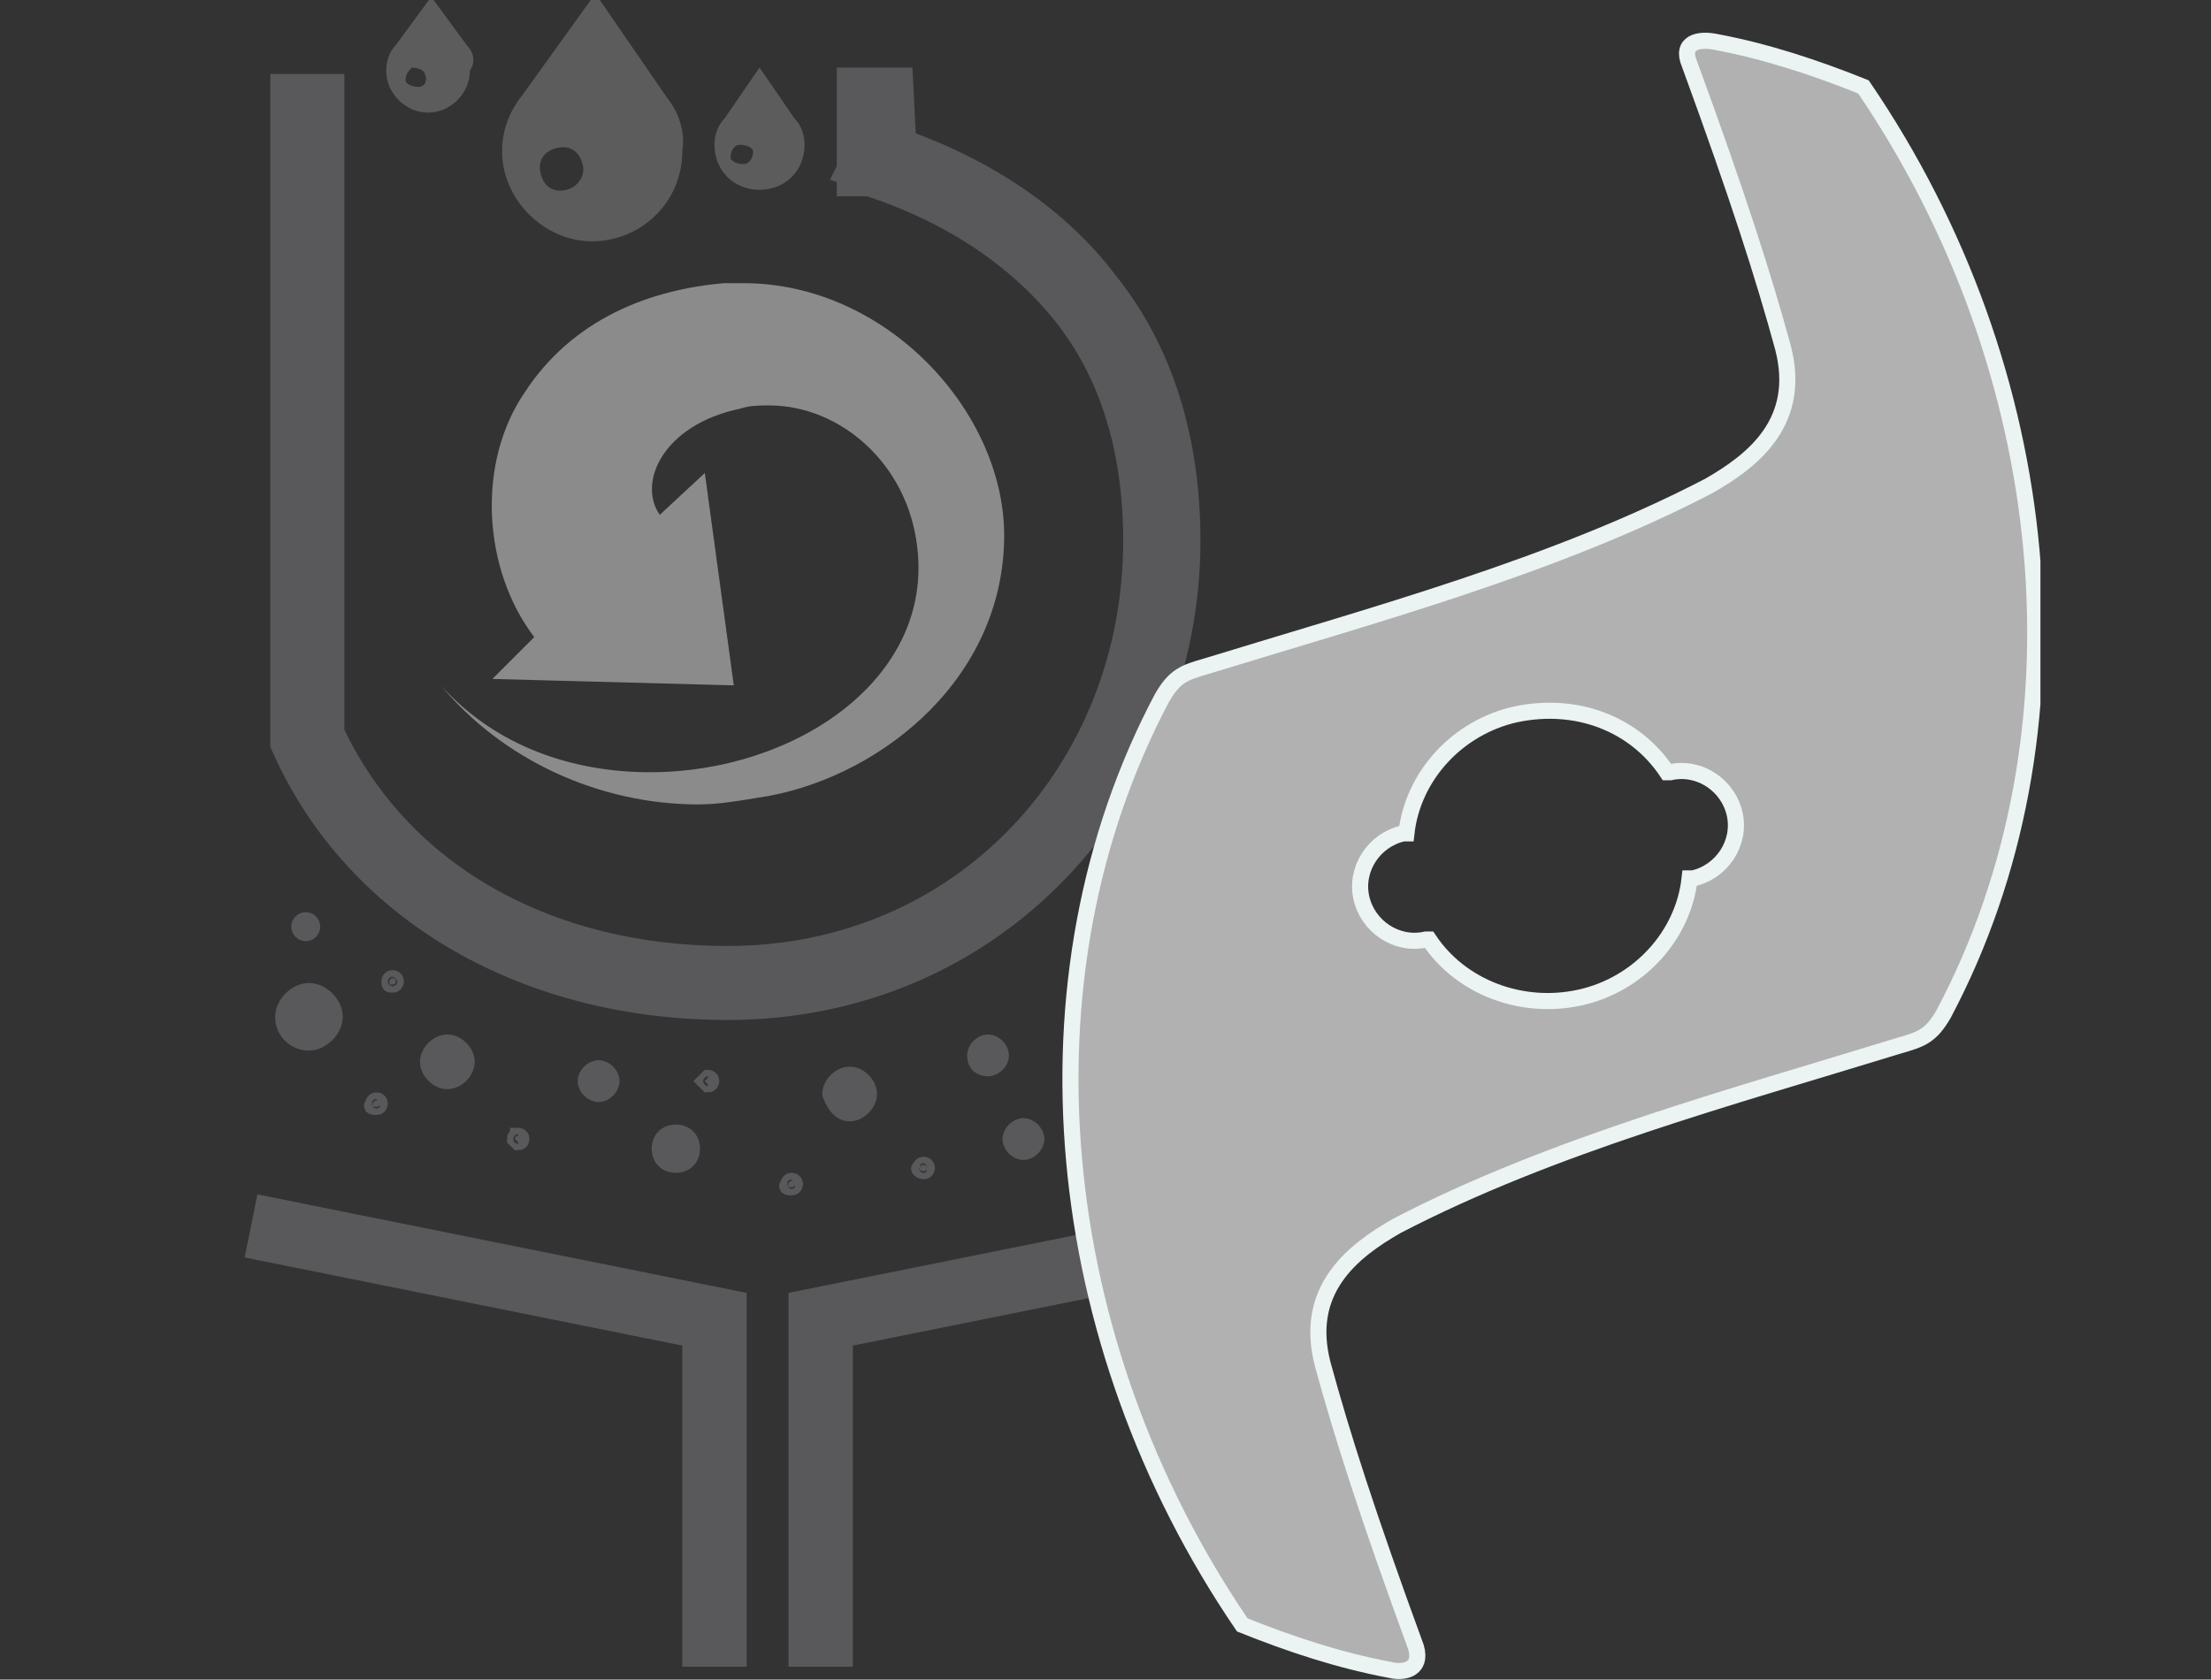 <?xml version="1.0" encoding="utf-8"?>
<!-- Generator: Adobe Illustrator 24.0.3, SVG Export Plug-In . SVG Version: 6.00 Build 0)  -->
<svg version="1.1" id="Livello_1" xmlns="http://www.w3.org/2000/svg" xmlns:xlink="http://www.w3.org/1999/xlink" x="0px" y="0px"
	 viewBox="0 0 68.7 52.2" style="enable-background:new 0 0 68.7 52.2;" xml:space="preserve">
<rect x="0" y="0" width="68.7" height="52.2" fill="#333333" stroke="none"/>
<style type="text/css">
	.st0{clip-path:url(#SVGID_2_);fill:#8B8B8B;}
	.st1{clip-path:url(#SVGID_2_);fill:#59595C;}
	.st2{clip-path:url(#SVGID_2_);fill:none;stroke:#59595C;stroke-width:2;stroke-miterlimit:10;}
	.st3{clip-path:url(#SVGID_2_);fill:#5C5C5C;}
	.st4{clip-path:url(#SVGID_2_);fill:none;stroke:#59595C;stroke-width:0.5;}
	.st5{clip-path:url(#SVGID_2_);fill:none;stroke:#59595C;stroke-width:2;}
	.st6{clip-path:url(#SVGID_2_);fill:#B1B1B1;}
	.st7{clip-path:url(#SVGID_2_);fill:none;stroke:#EBF4F3;stroke-width:0.5;stroke-miterlimit:10;}
</style>
<title>Risorsa 1</title>
<g>
	<defs>
		<rect id="SVGID_1_" x="7.6" y="-0.2" width="55.8" height="52.5"/>
	</defs>
	<clipPath id="SVGID_2_">
		<use xlink:href="#SVGID_1_"  style="overflow:visible;"/>
	</clipPath>
	<path class="st0" d="M23.1,8.8c-0.2,0-0.4,0-0.6,0c-2.3,0.2-4.7,1.1-6.2,3.4c-1.5,2.2-1.3,5.5,0.3,7.6l-1.3,1.3l7.5,0.2l-0.9-6.6
		l-1.4,1.3c-0.7-1,0.1-2.8,2.5-3.3c0.3-0.1,0.6-0.1,0.9-0.1c2.2,0,4.3,1.8,4.6,4.4c0.5,4.1-3.8,7-8.3,7c-2.4,0-4.8-0.8-6.5-2.7
		c1.9,2.3,4.9,3.7,8,3.7c0.6,0,1.2-0.1,1.8-0.2c3.6-0.5,7.6-3.5,7.7-8C31.3,12.9,27.6,8.8,23.1,8.8"/>
	<path class="st1" d="M9.4,3.3v19.7l0,0c2.2,4.9,7.3,7.7,13.2,7.7c4,0,7.4-1.6,9.8-4.1c2.4-2.5,3.9-6,3.9-9.8c0-3-0.8-5.6-2.4-7.6
		c-1.5-2-3.8-3.5-6.6-4.4L27.2,5l0.3,0.1l-0.1-2H27v2l0.1,0c2.8,0.9,5,2.4,6.5,4.3c1.5,1.9,2.3,4.4,2.3,7.4
		c0,7.5-5.6,13.6-13.3,13.6c-5.8,0-10.7-2.7-12.9-7.5l0-0.1l0,0.2V3.3H9.4z"/>
	<path class="st2" d="M9.4,3.3v19.7l0,0c2.2,4.9,7.3,7.7,13.2,7.7c4,0,7.4-1.6,9.8-4.1c2.4-2.5,3.9-6,3.9-9.8c0-3-0.8-5.6-2.4-7.6
		c-1.5-2-3.8-3.5-6.6-4.4L27.2,5l0.3,0.1l-0.1-2H27v2l0.1,0c2.8,0.9,5,2.4,6.5,4.3c1.5,1.9,2.3,4.4,2.3,7.4
		c0,7.5-5.6,13.6-13.3,13.6c-5.8,0-10.7-2.7-12.9-7.5l0-0.1l0,0.2V3.3H9.4z"/>
	<path class="st3" d="M23.1,5.1c-0.2,0-0.4-0.1-0.4-0.2c0-0.2,0.1-0.4,0.3-0.4c0.2,0,0.4,0.1,0.4,0.2C23.4,4.9,23.3,5.1,23.1,5.1
		 M24.7,3.7l-1.1-1.6l-1.1,1.6c-0.2,0.2-0.3,0.5-0.3,0.8c0,0.8,0.6,1.4,1.4,1.4c0.8,0,1.4-0.6,1.4-1.4C25,4.2,24.9,3.9,24.7,3.7"/>
	<path class="st3" d="M13,2.7c-0.2,0-0.4-0.1-0.4-0.2c0-0.2,0.1-0.3,0.2-0.4c0.2,0,0.4,0.1,0.4,0.2C13.3,2.5,13.2,2.7,13,2.7
		 M14.5,1.4l-1.1-1.5l-1.1,1.5c-0.2,0.2-0.3,0.5-0.3,0.8c0,0.7,0.6,1.3,1.3,1.3c0.7,0,1.3-0.6,1.3-1.3C14.8,1.9,14.7,1.6,14.5,1.4"
		/>
	<path class="st3" d="M17.6,5.9c-0.4,0.1-0.7-0.1-0.8-0.5c-0.1-0.4,0.1-0.7,0.5-0.8c0.4-0.1,0.7,0.1,0.8,0.5
		C18.2,5.4,18,5.8,17.6,5.9 M20.7,3l-2.2-3.2L16.2,3c-0.4,0.5-0.6,1.1-0.6,1.7c0,1.5,1.3,2.8,2.8,2.8c1.5,0,2.8-1.2,2.8-2.8
		C21.3,4.1,21.1,3.5,20.7,3"/>
	<path class="st1" d="M9.6,32.4c0.4,0,0.8-0.4,0.8-0.8c0-0.4-0.4-0.8-0.8-0.8c-0.4,0-0.8,0.4-0.8,0.8C8.8,32.1,9.2,32.4,9.6,32.4"/>
	<path class="st4" d="M9.6,32.4c0.4,0,0.8-0.4,0.8-0.8c0-0.4-0.4-0.8-0.8-0.8c-0.4,0-0.8,0.4-0.8,0.8C8.8,32.1,9.2,32.4,9.6,32.4z"
		/>
	<path class="st1" d="M13.9,33.6c0.3,0,0.6-0.3,0.6-0.6c0-0.3-0.3-0.6-0.6-0.6c-0.3,0-0.6,0.3-0.6,0.6
		C13.3,33.3,13.6,33.6,13.9,33.6"/>
	<path class="st4" d="M13.9,33.6c0.3,0,0.6-0.3,0.6-0.6c0-0.3-0.3-0.6-0.6-0.6c-0.3,0-0.6,0.3-0.6,0.6
		C13.3,33.3,13.6,33.6,13.9,33.6z"/>
	<path class="st1" d="M18.6,34c0.2,0,0.4-0.2,0.4-0.4c0-0.2-0.2-0.4-0.4-0.4c-0.2,0-0.4,0.2-0.4,0.4C18.2,33.8,18.4,34,18.6,34"/>
	<path class="st4" d="M18.6,34c0.2,0,0.4-0.2,0.4-0.4c0-0.2-0.2-0.4-0.4-0.4c-0.2,0-0.4,0.2-0.4,0.4C18.2,33.8,18.4,34,18.6,34z"/>
	<path class="st1" d="M21,36.2c0.3,0,0.5-0.2,0.5-0.5c0-0.3-0.2-0.5-0.5-0.5c-0.3,0-0.5,0.2-0.5,0.5C20.5,36,20.7,36.2,21,36.2"/>
	<path class="st4" d="M21,36.2c0.3,0,0.5-0.2,0.5-0.5c0-0.3-0.2-0.5-0.5-0.5c-0.3,0-0.5,0.2-0.5,0.5C20.5,36,20.7,36.2,21,36.2z"/>
	<path class="st1" d="M26.4,34.6c0.3,0,0.6-0.3,0.6-0.6c0-0.3-0.3-0.6-0.6-0.6s-0.6,0.3-0.6,0.6C25.9,34.3,26.1,34.6,26.4,34.6"/>
	<path class="st4" d="M26.4,34.6c0.3,0,0.6-0.3,0.6-0.6c0-0.3-0.3-0.6-0.6-0.6s-0.6,0.3-0.6,0.6C25.9,34.3,26.1,34.6,26.4,34.6z"/>
	<path class="st1" d="M30.7,33.2c0.2,0,0.4-0.2,0.4-0.4c0-0.2-0.2-0.4-0.4-0.4c-0.2,0-0.4,0.2-0.4,0.4
		C30.3,33.1,30.5,33.2,30.7,33.2"/>
	<path class="st4" d="M30.7,33.2c0.2,0,0.4-0.2,0.4-0.4c0-0.2-0.2-0.4-0.4-0.4c-0.2,0-0.4,0.2-0.4,0.4
		C30.3,33.1,30.5,33.2,30.7,33.2z"/>
	<path class="st1" d="M33.6,30.6c0.1,0,0.1-0.1,0.1-0.1c0-0.1-0.1-0.1-0.1-0.1s-0.1,0.1-0.1,0.1C33.5,30.6,33.5,30.6,33.6,30.6"/>
	<path class="st4" d="M33.6,30.6c0.1,0,0.1-0.1,0.1-0.1c0-0.1-0.1-0.1-0.1-0.1s-0.1,0.1-0.1,0.1C33.5,30.6,33.5,30.6,33.6,30.6z"/>
	<path class="st1" d="M36.1,27.5c0.2,0,0.4-0.2,0.4-0.4c0-0.2-0.2-0.4-0.4-0.4s-0.4,0.2-0.4,0.4C35.7,27.4,35.9,27.5,36.1,27.5"/>
	<path class="st4" d="M36.1,27.5c0.2,0,0.4-0.2,0.4-0.4c0-0.2-0.2-0.4-0.4-0.4s-0.4,0.2-0.4,0.4C35.7,27.4,35.9,27.5,36.1,27.5z"/>
	<path class="st1" d="M9.5,29.1c0.1,0,0.2-0.1,0.2-0.2c0-0.1-0.1-0.2-0.2-0.2c-0.1,0-0.2,0.1-0.2,0.2C9.3,29,9.4,29.1,9.5,29.1"/>
	<circle class="st4" cx="9.5" cy="28.8" r="0.2"/>
	<path class="st1" d="M34.7,34.2c0.2,0,0.4-0.2,0.4-0.4c0-0.2-0.2-0.4-0.4-0.4s-0.4,0.2-0.4,0.4C34.4,34.1,34.5,34.2,34.7,34.2"/>
	<path class="st4" d="M34.7,34.2c0.2,0,0.4-0.2,0.4-0.4c0-0.2-0.2-0.4-0.4-0.4s-0.4,0.2-0.4,0.4C34.4,34.1,34.5,34.2,34.7,34.2z"/>
	<path class="st3" d="M35.8,32.2c0.6,0,1.1-0.5,1.1-1.1s-0.5-1.1-1.1-1.1c-0.6,0-1.1,0.5-1.1,1.1S35.2,32.2,35.8,32.2"/>
	<path class="st1" d="M31.8,35.8c0.2,0,0.4-0.2,0.4-0.4c0-0.2-0.2-0.4-0.4-0.4c-0.2,0-0.4,0.2-0.4,0.4
		C31.4,35.6,31.6,35.8,31.8,35.8"/>
	<path class="st4" d="M31.8,35.8c0.2,0,0.4-0.2,0.4-0.4c0-0.2-0.2-0.4-0.4-0.4c-0.2,0-0.4,0.2-0.4,0.4
		C31.4,35.6,31.6,35.8,31.8,35.8z"/>
	<path class="st1" d="M28.7,36.4c0.1,0,0.1-0.1,0.1-0.1c0-0.1-0.1-0.1-0.1-0.1c-0.1,0-0.1,0.1-0.1,0.1
		C28.5,36.3,28.6,36.4,28.7,36.4"/>
	<path class="st4" d="M28.7,36.4c0.1,0,0.1-0.1,0.1-0.1c0-0.1-0.1-0.1-0.1-0.1c-0.1,0-0.1,0.1-0.1,0.1
		C28.5,36.3,28.6,36.4,28.7,36.4z"/>
	<path class="st1" d="M24.6,36.9c0.1,0,0.1-0.1,0.1-0.1c0-0.1-0.1-0.1-0.1-0.1c-0.1,0-0.1,0.1-0.1,0.1
		C24.4,36.9,24.5,36.9,24.6,36.9"/>
	<path class="st4" d="M24.6,36.9c0.1,0,0.1-0.1,0.1-0.1c0-0.1-0.1-0.1-0.1-0.1c-0.1,0-0.1,0.1-0.1,0.1
		C24.4,36.9,24.5,36.9,24.6,36.9z"/>
	<path class="st1" d="M22,33.7c0.1,0,0.1-0.1,0.1-0.1c0-0.1-0.1-0.1-0.1-0.1s-0.1,0.1-0.1,0.1C21.9,33.6,22,33.7,22,33.7"/>
	<path class="st4" d="M22,33.7c0.1,0,0.1-0.1,0.1-0.1c0-0.1-0.1-0.1-0.1-0.1s-0.1,0.1-0.1,0.1C21.9,33.6,22,33.7,22,33.7z"/>
	<path class="st1" d="M16.1,35.5c0.1,0,0.1-0.1,0.1-0.1c0-0.1-0.1-0.1-0.1-0.1S16,35.3,16,35.4C16,35.4,16.1,35.5,16.1,35.5"/>
	<path class="st4" d="M16.1,35.5c0.1,0,0.1-0.1,0.1-0.1c0-0.1-0.1-0.1-0.1-0.1S16,35.3,16,35.4C16,35.4,16.1,35.5,16.1,35.5z"/>
	<path class="st1" d="M11.7,34.4c0.1,0,0.1-0.1,0.1-0.1c0-0.1-0.1-0.1-0.1-0.1c-0.1,0-0.1,0.1-0.1,0.1
		C11.5,34.4,11.6,34.4,11.7,34.4"/>
	<path class="st4" d="M11.7,34.4c0.1,0,0.1-0.1,0.1-0.1c0-0.1-0.1-0.1-0.1-0.1c-0.1,0-0.1,0.1-0.1,0.1
		C11.5,34.4,11.6,34.4,11.7,34.4z"/>
	<path class="st1" d="M12.2,30.6c0.1,0,0.1-0.1,0.1-0.1c0-0.1-0.1-0.1-0.1-0.1c-0.1,0-0.1,0.1-0.1,0.1
		C12.1,30.6,12.1,30.6,12.2,30.6"/>
	<path class="st4" d="M12.2,30.6c0.1,0,0.1-0.1,0.1-0.1c0-0.1-0.1-0.1-0.1-0.1c-0.1,0-0.1,0.1-0.1,0.1
		C12.1,30.6,12.1,30.6,12.2,30.6z"/>
	<polyline class="st5" points="22.2,51.8 22.2,41 7.8,38.1 	"/>
	<polyline class="st5" points="25.5,51.8 25.5,41 39.9,38.1 	"/>
	<path class="st6" d="M47.1,22.2c-1.8,0.4-3.2,1.9-3.4,3.7l-0.1,0c-0.9,0.2-1.5,1.1-1.3,2c0.2,0.9,1.1,1.5,2,1.3l0.1,0
		c1,1.5,2.9,2.2,4.7,1.8c1.8-0.4,3.2-1.9,3.4-3.7l0.1,0c0.9-0.2,1.5-1.1,1.3-2c-0.2-0.9-1.1-1.5-2-1.3l-0.1,0
		C50.8,22.5,49,21.8,47.1,22.2 M43.2,51.9c-1.6-0.3-3.1-0.8-4.6-1.4c-6-8.8-7.1-20.1-2.5-28.8c0.4-0.7,0.7-0.8,1.4-1
		c5.2-1.6,10.8-3.1,15.6-5.6c1.4-0.8,2.9-2,2.3-4.3c-0.6-2.2-1.4-4.7-2.9-8.8c-0.3-0.7,0.3-0.8,0.8-0.7c1.6,0.3,3.1,0.8,4.6,1.4
		c6,8.8,7.1,20.1,2.5,28.8c-0.4,0.7-0.7,0.8-1.4,1c-5.2,1.6-10.8,3.1-15.6,5.6c-1.4,0.8-2.9,2-2.3,4.3c0.6,2.2,1.4,4.7,2.9,8.8
		C44.2,51.9,43.6,52,43.2,51.9"/>
	<path class="st7" d="M47.1,22.2c-1.8,0.4-3.2,1.9-3.4,3.7l-0.1,0c-0.9,0.2-1.5,1.1-1.3,2c0.2,0.9,1.1,1.5,2,1.3l0.1,0
		c1,1.5,2.9,2.2,4.7,1.8c1.8-0.4,3.2-1.9,3.4-3.7l0.1,0c0.9-0.2,1.5-1.1,1.3-2c-0.2-0.9-1.1-1.5-2-1.3l-0.1,0
		C50.8,22.5,49,21.8,47.1,22.2z M43.2,51.9c-1.6-0.3-3.1-0.8-4.6-1.4c-6-8.8-7.1-20.1-2.5-28.8c0.4-0.7,0.7-0.8,1.4-1
		c5.2-1.6,10.8-3.1,15.6-5.6c1.4-0.8,2.9-2,2.3-4.3c-0.6-2.2-1.4-4.7-2.9-8.8c-0.3-0.7,0.3-0.8,0.8-0.7c1.6,0.3,3.1,0.8,4.6,1.4
		c6,8.8,7.1,20.1,2.5,28.8c-0.4,0.7-0.7,0.8-1.4,1c-5.2,1.6-10.8,3.1-15.6,5.6c-1.4,0.8-2.9,2-2.3,4.3c0.6,2.2,1.4,4.7,2.9,8.8
		C44.2,51.9,43.6,52,43.2,51.9z"/>
</g>
</svg>
